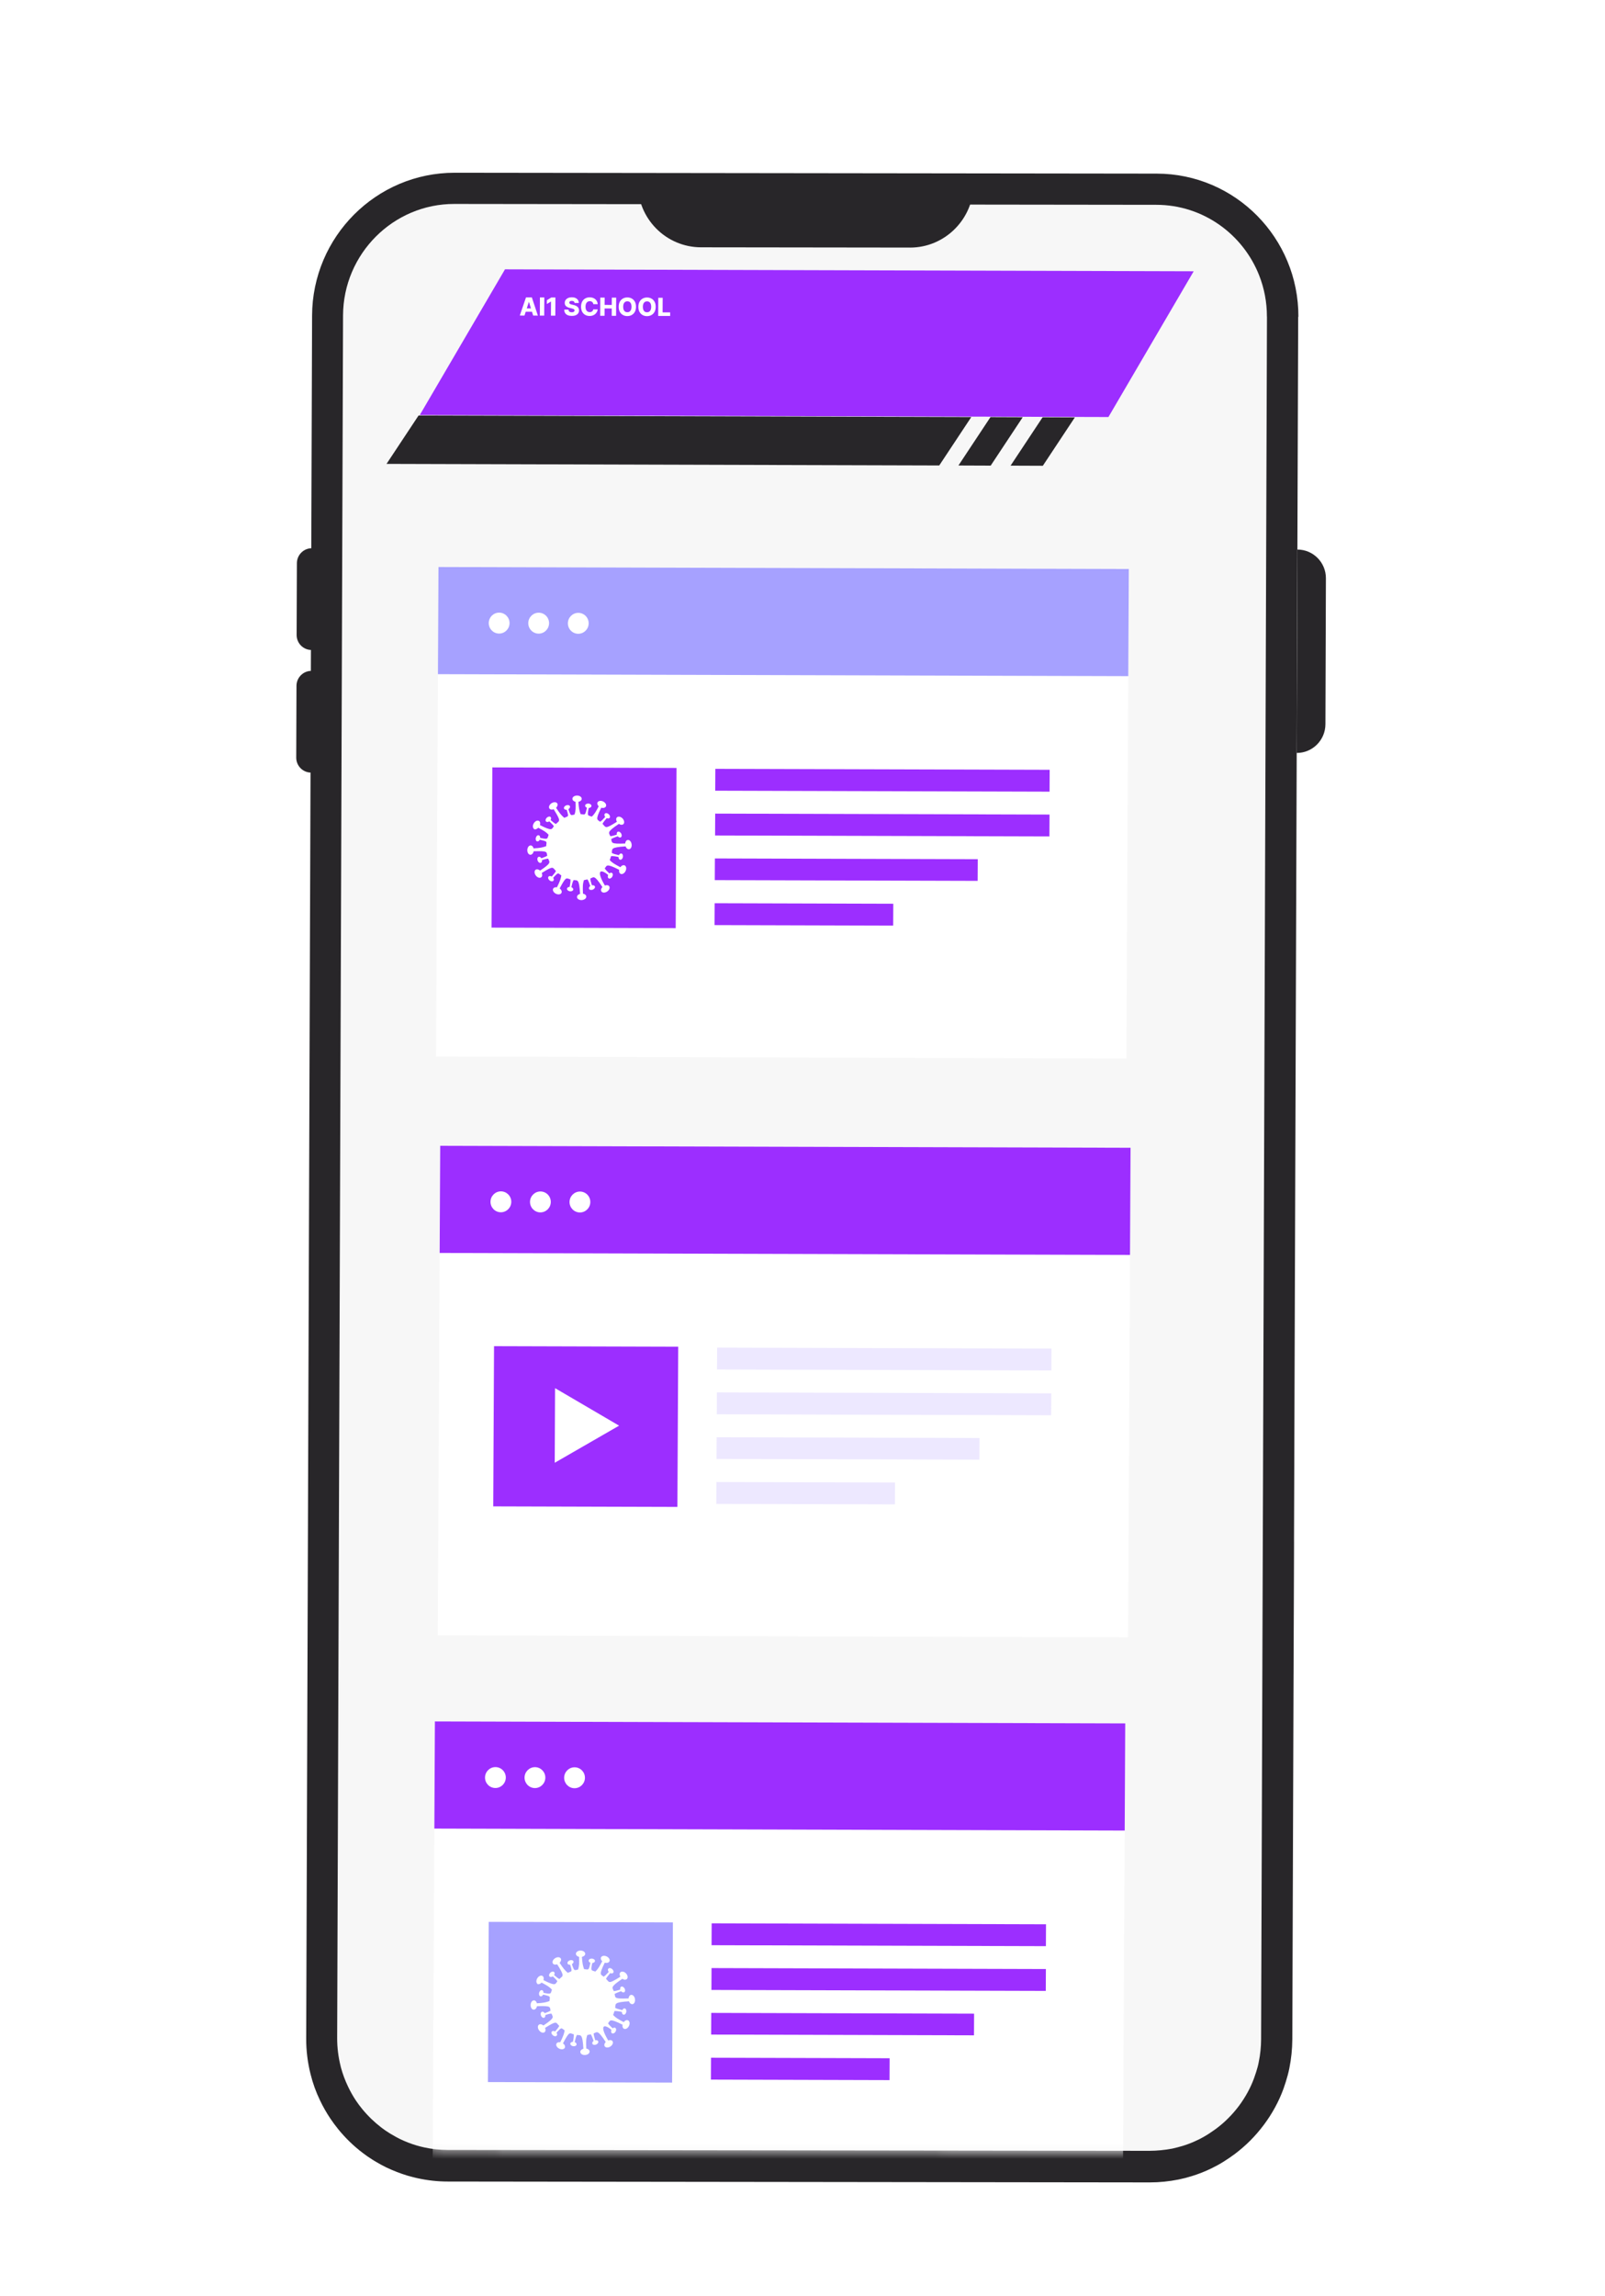 <svg width="193" height="276" viewBox="0 0 193 276" fill="none" xmlns="http://www.w3.org/2000/svg">
<g filter="url(#filter0_d_1694_50)">
<g style="mix-blend-mode:multiply" opacity="0.2">
<path d="M155.234 183.739C155.329 182.966 155.449 182.051 155.612 181.02L155.558 197.343C154.699 194.766 154.107 192.862 154.004 192.171C153.745 190.471 154.469 186.869 155.234 183.739Z" fill="#282629"/>
</g>
<path d="M155.934 86.505L156.02 62.06C157.917 62.064 159.446 63.613 159.439 65.514L159.381 83.058C159.373 84.967 157.831 86.509 155.941 86.507L155.934 86.505Z" fill="#282629"/>
<path d="M39.094 74.131L37.451 74.129C36.467 74.127 35.667 73.319 35.67 72.329L35.701 63.697C35.704 62.707 36.509 61.9 37.493 61.902L39.136 61.904L39.094 74.131Z" fill="#282629"/>
<path d="M39.045 88.871L37.402 88.869C36.418 88.868 35.618 88.059 35.622 87.069L35.652 78.438C35.655 77.447 36.461 76.641 37.445 76.642L39.087 76.644L39.045 88.871Z" fill="#282629"/>
<path d="M156.106 34.068L155.4 241.138C155.393 242.327 155.269 243.489 155.044 244.61C154.932 245.171 154.783 245.717 154.614 246.252C154.521 246.522 154.435 246.794 154.343 247.064C153.77 248.642 152.955 250.11 151.965 251.431C151.466 252.095 150.928 252.72 150.342 253.307C149.765 253.888 149.134 254.428 148.479 254.926C148.039 255.251 147.586 255.56 147.112 255.856C146.647 256.147 146.163 256.411 145.669 256.65C144.922 257.016 144.139 257.321 143.343 257.57C142.807 257.74 142.268 257.879 141.711 257.991C140.589 258.214 139.43 258.338 138.255 258.336L53.85 258.231C52.605 258.232 51.385 258.09 50.216 257.834C50.025 257.785 49.831 257.751 49.641 257.695C49.427 257.643 49.215 257.583 49.002 257.523C48.119 257.254 47.27 256.921 46.447 256.531C46.036 256.329 45.636 256.112 45.253 255.884C45.072 255.775 44.89 255.674 44.718 255.559C44.344 255.324 43.981 255.068 43.628 254.798C42.534 253.974 41.548 253.015 40.68 251.952C40.338 251.529 40.008 251.085 39.703 250.63C39.246 249.94 38.833 249.219 38.479 248.47C37.992 247.465 37.614 246.41 37.343 245.319C36.998 243.937 36.81 242.497 36.821 241.014L37.527 33.944C37.558 24.453 45.245 16.752 54.691 16.765L139.097 16.87C148.544 16.882 156.163 24.605 156.132 34.096L156.106 34.068Z" fill="#282629"/>
<path d="M152.352 34.059L151.646 241.129C151.641 242.041 151.551 242.961 151.366 243.849C151.296 244.254 151.181 244.652 151.045 245.085L150.796 245.815C150.384 246.95 149.764 248.088 148.974 249.149C148.585 249.662 148.161 250.161 147.698 250.614C147.278 251.044 146.781 251.476 146.225 251.89C145.97 252.078 145.657 252.287 145.309 252.52L145.163 252.611C144.87 252.792 144.572 252.965 144.252 253.126L144.034 253.228C143.513 253.485 142.977 253.702 142.415 253.883L142.228 253.943C141.783 254.075 141.373 254.182 140.965 254.273C140.067 254.443 139.161 254.533 138.253 254.538L53.848 254.433C52.895 254.431 51.937 254.334 51.012 254.128C50.694 254.057 50.385 253.981 50.078 253.889C49.384 253.683 48.715 253.421 48.049 253.097C47.731 252.933 47.422 252.771 47.151 252.601C46.99 252.511 46.871 252.444 46.769 252.372L46.686 252.319C46.449 252.178 46.189 251.993 45.87 251.752C45.035 251.113 44.258 250.367 43.56 249.52C43.275 249.169 43.025 248.839 42.806 248.507C42.44 247.957 42.117 247.383 41.848 246.81C41.498 246.077 41.214 245.324 41.003 244.545L40.954 244.343C40.683 243.245 40.539 242.122 40.544 240.986L41.251 33.916C41.28 26.52 47.285 20.5 54.642 20.514L139.047 20.619C144.662 20.625 149.467 24.148 151.413 29.102C152.017 30.63 152.348 32.311 152.345 34.058L152.352 34.059Z" fill="#F7F7F7"/>
<path d="M109.404 25.76L84.305 25.728C80.081 25.723 76.669 22.271 76.69 18.029L117.08 18.081C117.066 22.331 113.627 25.773 109.412 25.762L109.404 25.76Z" fill="#282629"/>
<mask id="mask0_1694_50" style="mask-type:luminance" maskUnits="userSpaceOnUse" x="40" y="20" width="113" height="235">
<path d="M152.354 34.052L151.648 241.122C151.644 242.034 151.553 242.954 151.369 243.842C151.299 244.247 151.184 244.645 151.047 245.078L150.798 245.808C150.386 246.943 149.767 248.081 148.976 249.142C148.587 249.655 148.163 250.154 147.7 250.607C147.28 251.037 146.783 251.469 146.227 251.883C145.972 252.071 145.659 252.28 145.312 252.513L145.165 252.604C144.873 252.785 144.574 252.958 144.254 253.119L144.037 253.22C143.516 253.478 142.979 253.694 142.418 253.876L142.23 253.936C141.785 254.068 141.375 254.174 140.967 254.266C140.07 254.436 139.163 254.526 138.256 254.531L53.85 254.426C52.898 254.424 51.939 254.327 51.014 254.121C50.696 254.05 50.387 253.973 50.088 253.883C49.394 253.678 48.725 253.415 48.059 253.091C47.741 252.927 47.431 252.765 47.161 252.595C47 252.505 46.881 252.438 46.778 252.366L46.695 252.313C46.459 252.172 46.199 251.987 45.879 251.747C45.045 251.107 44.268 250.362 43.57 249.514C43.285 249.163 43.035 248.833 42.816 248.502C42.45 247.951 42.127 247.377 41.857 246.804C41.508 246.071 41.224 245.318 41.013 244.539L40.963 244.337C40.693 243.239 40.549 242.116 40.554 240.98L41.261 33.91C41.289 26.515 47.295 20.494 54.651 20.508L139.057 20.613C144.672 20.619 149.477 24.142 151.423 29.096C152.026 30.624 152.357 32.305 152.354 34.052Z" fill="white"/>
</mask>
<g mask="url(#mask0_1694_50)">
<path d="M135.74 64.392L52.726 64.154L52.429 122.999L135.443 123.237L135.74 64.392Z" fill="white"/>
<path d="M135.74 64.396L52.726 64.158L52.661 77.038L135.675 77.276L135.74 64.396Z" fill="#A6A1FF"/>
<path d="M126.222 88.533L86.018 88.418L86.004 91.047L126.209 91.162L126.222 88.533Z" fill="#9C2EFF"/>
<path d="M126.206 93.914L86.001 93.799L85.988 96.428L126.192 96.543L126.206 93.914Z" fill="#9C2EFF"/>
<path d="M117.573 99.28L85.965 99.189L85.952 101.794L117.56 101.884L117.573 99.28Z" fill="#9C2EFF"/>
<path d="M107.418 104.634L85.939 104.572L85.926 107.201L107.405 107.263L107.418 104.634Z" fill="#9C2EFF"/>
<path d="M81.35 88.309L59.203 88.246L59.106 107.504L81.252 107.568L81.35 88.309Z" fill="#9C2EFF"/>
<path d="M61.272 70.902C61.268 71.6 60.703 72.159 60.017 72.158C59.323 72.156 58.769 71.588 58.772 70.898C58.775 70.2 59.34 69.641 60.026 69.642C60.72 69.644 61.274 70.212 61.272 70.902Z" fill="white"/>
<path d="M66.025 70.91C66.022 71.608 65.456 72.167 64.771 72.166C64.077 72.163 63.523 71.596 63.525 70.906C63.529 70.208 64.094 69.649 64.78 69.65C65.474 69.652 66.028 70.22 66.025 70.91Z" fill="white"/>
<path d="M70.787 70.927C70.783 71.625 70.218 72.184 69.532 72.183C68.839 72.181 68.285 71.614 68.287 70.924C68.291 70.225 68.856 69.667 69.542 69.668C70.236 69.67 70.79 70.237 70.787 70.927Z" fill="white"/>
<path d="M135.948 133.964L52.934 133.727L52.637 192.571L135.651 192.809L135.948 133.964Z" fill="white"/>
<path d="M135.948 133.968L52.934 133.73L52.869 146.611L135.883 146.848L135.948 133.968Z" fill="#9C2EFF"/>
<path opacity="0.23" d="M126.437 158.107L86.232 157.992L86.219 160.621L126.424 160.736L126.437 158.107Z" fill="#B099FF"/>
<path opacity="0.23" d="M126.413 163.49L86.208 163.375L86.195 166.004L126.4 166.119L126.413 163.49Z" fill="#B099FF"/>
<path opacity="0.23" d="M117.784 168.856L86.176 168.766L86.163 171.37L117.771 171.46L117.784 168.856Z" fill="#B099FF"/>
<path opacity="0.23" d="M107.626 174.206L86.147 174.145L86.134 176.774L107.613 176.835L107.626 174.206Z" fill="#B099FF"/>
<path d="M81.555 157.88L59.408 157.816L59.311 177.075L81.457 177.138L81.555 157.88Z" fill="#9C2EFF"/>
<path d="M61.482 140.466C61.479 141.164 60.913 141.723 60.228 141.722C59.534 141.72 58.98 141.153 58.982 140.463C58.986 139.765 59.551 139.206 60.237 139.207C60.923 139.208 61.485 139.776 61.482 140.466Z" fill="white"/>
<path d="M66.233 140.48C66.23 141.178 65.664 141.737 64.979 141.736C64.293 141.735 63.731 141.166 63.733 140.476C63.737 139.778 64.302 139.219 64.988 139.22C65.682 139.223 66.236 139.79 66.233 140.48Z" fill="white"/>
<path d="M70.986 140.49C70.983 141.188 70.417 141.747 69.732 141.746C69.038 141.743 68.484 141.176 68.486 140.486C68.49 139.788 69.055 139.229 69.741 139.23C70.435 139.232 70.989 139.8 70.986 140.49Z" fill="white"/>
<path d="M135.31 203.167L52.296 202.93L51.999 261.775L135.013 262.012L135.31 203.167Z" fill="white"/>
<path d="M135.309 203.161L52.295 202.924L52.23 215.804L135.244 216.042L135.309 203.161Z" fill="#9C2EFF"/>
<path d="M125.782 227.308L85.577 227.193L85.564 229.823L125.769 229.938L125.782 227.308Z" fill="#9C2EFF"/>
<path d="M125.767 232.687L85.562 232.572L85.549 235.201L125.754 235.316L125.767 232.687Z" fill="#9C2EFF"/>
<path d="M117.135 238.051L85.526 237.961L85.513 240.565L117.122 240.656L117.135 238.051Z" fill="#9C2EFF"/>
<path d="M106.979 243.411L85.5 243.35L85.487 245.979L106.966 246.04L106.979 243.411Z" fill="#9C2EFF"/>
<path d="M80.917 227.079L58.77 227.016L58.673 246.274L80.82 246.337L80.917 227.079Z" fill="#A6A1FF"/>
<path d="M60.823 209.671C60.819 210.37 60.254 210.928 59.569 210.927C58.875 210.925 58.321 210.358 58.323 209.668C58.327 208.97 58.892 208.411 59.578 208.412C60.264 208.413 60.826 208.981 60.823 209.671Z" fill="white"/>
<path d="M65.577 209.679C65.573 210.377 65.008 210.936 64.323 210.935C63.637 210.934 63.075 210.366 63.077 209.676C63.081 208.977 63.646 208.419 64.332 208.42C65.017 208.42 65.58 208.989 65.577 209.679Z" fill="white"/>
<path d="M70.339 209.697C70.335 210.395 69.77 210.954 69.084 210.953C68.391 210.951 67.837 210.383 67.839 209.693C67.843 208.995 68.408 208.436 69.094 208.437C69.787 208.439 70.341 209.007 70.339 209.697Z" fill="white"/>
<path d="M112.944 51.951L46.48 51.762L50.331 45.947L116.795 46.135L112.944 51.951Z" fill="#282629"/>
<path d="M119.13 51.97L115.252 51.955L119.102 46.139L122.98 46.154L119.13 51.97Z" fill="#282629"/>
<path d="M125.399 51.989L121.521 51.974L125.372 46.159L129.25 46.174L125.399 51.989Z" fill="#282629"/>
<path d="M133.288 46.129L50.474 45.894L60.726 28.374L143.541 28.608L133.288 46.129Z" fill="#9C2EFF"/>
<path d="M63.071 33.929L62.504 33.928L63.252 31.748L63.954 31.75L64.679 33.934L64.112 33.932L63.608 32.299L63.591 32.299L63.071 33.929ZM63 33.071L64.184 33.074L64.183 33.475L62.998 33.471L63 33.071ZM65.452 31.755L65.441 33.936L64.914 33.935L64.925 31.753L65.452 31.755ZM66.788 31.758L66.777 33.94L66.25 33.939L66.259 32.249L66.246 32.249L65.757 32.546L65.759 32.09L66.299 31.757L66.788 31.758ZM69.095 32.419C69.088 32.341 69.057 32.28 69.001 32.237C68.946 32.192 68.867 32.17 68.764 32.17C68.695 32.17 68.639 32.178 68.593 32.196C68.548 32.214 68.513 32.238 68.49 32.269C68.468 32.3 68.456 32.335 68.455 32.375C68.453 32.407 68.459 32.436 68.474 32.461C68.488 32.486 68.51 32.508 68.537 32.527C68.565 32.546 68.599 32.562 68.639 32.577C68.679 32.591 68.724 32.603 68.773 32.614L68.96 32.657C69.068 32.681 69.163 32.713 69.246 32.752C69.328 32.791 69.398 32.838 69.454 32.892C69.51 32.946 69.553 33.008 69.582 33.079C69.61 33.149 69.625 33.228 69.625 33.316C69.624 33.453 69.588 33.571 69.519 33.67C69.45 33.768 69.35 33.844 69.221 33.896C69.092 33.948 68.936 33.974 68.755 33.974C68.572 33.973 68.413 33.945 68.278 33.89C68.142 33.835 68.037 33.752 67.963 33.64C67.888 33.528 67.85 33.387 67.849 33.217L68.354 33.218C68.358 33.288 68.376 33.347 68.409 33.394C68.442 33.441 68.488 33.477 68.546 33.501C68.605 33.525 68.673 33.538 68.75 33.538C68.821 33.538 68.882 33.529 68.932 33.51C68.982 33.49 69.021 33.464 69.048 33.43C69.075 33.396 69.089 33.357 69.09 33.313C69.09 33.272 69.077 33.236 69.052 33.207C69.028 33.177 68.99 33.152 68.938 33.13C68.887 33.108 68.822 33.088 68.742 33.069L68.514 33.015C68.326 32.971 68.177 32.901 68.069 32.804C67.961 32.706 67.908 32.575 67.909 32.409C67.909 32.274 67.946 32.156 68.02 32.055C68.093 31.953 68.195 31.875 68.324 31.818C68.454 31.762 68.602 31.734 68.767 31.734C68.936 31.735 69.082 31.764 69.207 31.822C69.331 31.879 69.428 31.959 69.496 32.062C69.564 32.165 69.599 32.285 69.6 32.42L69.095 32.419ZM71.876 32.563L71.343 32.562C71.336 32.507 71.322 32.458 71.3 32.414C71.278 32.37 71.249 32.332 71.213 32.3C71.177 32.269 71.134 32.245 71.085 32.229C71.036 32.212 70.982 32.203 70.922 32.203C70.816 32.202 70.725 32.228 70.648 32.28C70.572 32.331 70.513 32.406 70.471 32.504C70.43 32.602 70.409 32.72 70.408 32.86C70.408 33.005 70.428 33.126 70.468 33.224C70.51 33.322 70.568 33.395 70.643 33.445C70.719 33.494 70.808 33.519 70.912 33.519C70.97 33.52 71.023 33.512 71.071 33.498C71.119 33.483 71.162 33.461 71.198 33.433C71.235 33.404 71.266 33.369 71.289 33.328C71.314 33.286 71.33 33.239 71.34 33.186L71.873 33.191C71.863 33.287 71.834 33.383 71.787 33.476C71.74 33.57 71.676 33.655 71.595 33.732C71.514 33.809 71.415 33.87 71.298 33.915C71.182 33.96 71.049 33.982 70.899 33.982C70.702 33.981 70.525 33.937 70.369 33.85C70.214 33.763 70.092 33.635 70.002 33.468C69.913 33.301 69.869 33.097 69.87 32.858C69.871 32.618 69.918 32.415 70.011 32.248C70.103 32.081 70.228 31.955 70.385 31.869C70.541 31.783 70.716 31.74 70.91 31.74C71.043 31.741 71.165 31.759 71.277 31.797C71.389 31.833 71.487 31.887 71.572 31.957C71.657 32.027 71.726 32.113 71.778 32.215C71.831 32.316 71.864 32.433 71.876 32.563ZM72.171 33.956L72.181 31.774L72.709 31.775L72.704 32.651L73.564 32.653L73.569 31.778L74.095 31.779L74.084 33.961L73.558 33.959L73.562 33.083L72.702 33.08L72.698 33.957L72.171 33.956ZM76.479 32.877C76.478 33.117 76.431 33.32 76.338 33.487C76.245 33.654 76.119 33.78 75.961 33.866C75.803 33.953 75.627 33.995 75.432 33.995C75.236 33.994 75.059 33.95 74.903 33.862C74.746 33.774 74.623 33.647 74.531 33.481C74.44 33.314 74.395 33.11 74.397 32.871C74.398 32.631 74.445 32.428 74.537 32.261C74.63 32.094 74.756 31.968 74.913 31.882C75.07 31.796 75.247 31.753 75.443 31.753C75.638 31.754 75.814 31.798 75.971 31.885C76.128 31.972 76.252 32.099 76.344 32.266C76.436 32.433 76.481 32.637 76.479 32.877ZM75.94 32.875C75.941 32.733 75.921 32.613 75.881 32.515C75.842 32.417 75.785 32.343 75.71 32.292C75.636 32.241 75.546 32.216 75.441 32.216C75.336 32.215 75.246 32.24 75.171 32.291C75.095 32.341 75.037 32.415 74.996 32.513C74.956 32.611 74.935 32.73 74.935 32.873C74.934 33.015 74.953 33.135 74.993 33.233C75.032 33.331 75.09 33.405 75.165 33.456C75.24 33.507 75.33 33.532 75.434 33.532C75.539 33.533 75.629 33.508 75.704 33.458C75.78 33.407 75.838 33.333 75.878 33.235C75.919 33.137 75.94 33.017 75.94 32.875ZM78.847 32.884C78.845 33.124 78.798 33.327 78.705 33.494C78.612 33.66 78.486 33.787 78.328 33.873C78.171 33.959 77.994 34.002 77.799 34.002C77.603 34.001 77.427 33.957 77.27 33.869C77.114 33.781 76.99 33.654 76.898 33.487C76.807 33.32 76.763 33.117 76.764 32.878C76.765 32.638 76.812 32.434 76.904 32.268C76.998 32.101 77.123 31.975 77.28 31.889C77.438 31.802 77.614 31.759 77.81 31.76C78.006 31.761 78.182 31.804 78.338 31.892C78.495 31.979 78.62 32.106 78.711 32.273C78.803 32.44 78.848 32.644 78.847 32.884ZM78.308 32.882C78.308 32.74 78.289 32.62 78.249 32.522C78.209 32.424 78.152 32.349 78.077 32.299C78.003 32.248 77.913 32.223 77.808 32.222C77.704 32.222 77.614 32.247 77.538 32.297C77.463 32.347 77.404 32.422 77.363 32.519C77.323 32.617 77.302 32.737 77.302 32.879C77.301 33.021 77.32 33.141 77.36 33.24C77.4 33.338 77.457 33.412 77.532 33.463C77.607 33.513 77.697 33.539 77.801 33.539C77.906 33.539 77.996 33.514 78.071 33.464C78.147 33.414 78.205 33.34 78.245 33.242C78.286 33.144 78.307 33.024 78.308 32.882ZM79.149 33.975L79.16 31.794L79.687 31.795L79.678 33.549L80.586 33.551L80.584 33.98L79.149 33.975Z" fill="white"/>
<path d="M74.445 167.371L66.745 162.863L66.706 171.831L74.445 167.371Z" fill="white"/>
<path d="M64.188 95.652C64.339 95.745 64.56 95.674 64.724 95.5C65.391 95.852 65.68 96.019 65.974 96.348C65.785 96.812 65.98 96.939 64.956 96.719C64.959 96.56 64.891 96.422 64.777 96.402C64.632 96.368 64.482 96.511 64.43 96.712C64.379 96.914 64.453 97.112 64.598 97.145C64.712 97.165 64.834 97.085 64.91 96.939C65.941 97.168 65.7 97.159 65.679 97.712C65.267 97.868 64.938 97.937 64.161 97.979C64.112 97.777 63.979 97.628 63.821 97.626C63.605 97.613 63.421 97.859 63.409 98.169C63.397 98.478 63.56 98.742 63.777 98.746C63.96 98.752 64.125 98.571 64.176 98.327C65.926 98.268 65.7 98.414 65.806 98.862C65.637 98.967 65.439 99.051 65.101 99.169C65.016 99.028 64.879 98.954 64.762 99.001C64.627 99.053 64.576 99.255 64.65 99.453C64.724 99.651 64.897 99.765 65.04 99.714C65.147 99.674 65.197 99.531 65.18 99.385C65.516 99.283 65.71 99.224 65.92 99.218C66.065 99.639 66.418 99.675 64.945 100.649C64.763 100.491 64.545 100.445 64.401 100.555C64.228 100.685 64.242 100.99 64.432 101.242C64.615 101.493 64.908 101.585 65.081 101.455C65.216 101.353 65.235 101.145 65.146 100.936C66.62 100.005 66.43 100.283 66.851 100.701C66.752 100.886 66.62 101.065 66.351 101.364C66.199 101.279 66.039 101.285 65.955 101.38C65.86 101.498 65.926 101.694 66.086 101.832C66.248 101.961 66.454 101.98 66.549 101.861C66.623 101.773 66.605 101.635 66.517 101.519C67.198 100.77 67.066 100.957 67.503 101.235C67.43 101.652 67.317 101.969 66.972 102.659C66.769 102.623 66.583 102.684 66.516 102.824C66.416 103.017 66.562 103.286 66.839 103.427C67.115 103.567 67.415 103.527 67.516 103.334C67.603 103.164 67.499 102.944 67.3 102.791C68.107 101.272 68.08 101.571 68.599 101.711C68.608 101.949 68.586 102.172 68.494 102.611C68.334 102.617 68.203 102.695 68.183 102.809C68.158 102.957 68.308 103.101 68.511 103.136C68.723 103.172 68.905 103.086 68.93 102.939C68.952 102.816 68.855 102.698 68.706 102.639C68.806 102.21 68.86 101.992 68.98 101.786C69.434 101.864 69.645 101.564 69.754 103.444C69.526 103.505 69.373 103.664 69.384 103.843C69.398 104.055 69.662 104.219 69.967 104.196C70.272 104.173 70.513 103.988 70.501 103.767C70.489 103.596 70.321 103.458 70.102 103.42C70.07 102.589 70.061 102.251 70.225 101.791C70.362 101.772 70.502 101.738 70.641 101.703C70.759 101.892 70.849 102.101 70.98 102.502C70.856 102.59 70.79 102.731 70.829 102.838C70.881 102.974 71.091 103.018 71.28 102.942C71.478 102.858 71.592 102.684 71.532 102.548C71.484 102.438 71.342 102.388 71.178 102.419C71.06 102.037 70.997 101.823 70.985 101.603C71.405 101.448 71.44 101.1 72.438 102.629C72.276 102.794 72.221 103.012 72.322 103.156C72.441 103.336 72.742 103.338 73.004 103.173C73.26 102.999 73.376 102.716 73.257 102.535C73.165 102.393 72.952 102.364 72.737 102.445C71.676 100.653 72.161 100.367 73.133 101.175C73.055 101.338 73.075 101.51 73.188 101.58C73.308 101.66 73.507 101.576 73.612 101.401C73.728 101.219 73.713 101.014 73.593 100.935C73.503 100.877 73.382 100.898 73.274 100.989C72.986 100.72 72.835 100.576 72.718 100.387C72.992 100.056 72.847 99.736 74.454 100.553C74.417 100.766 74.467 100.96 74.621 101.037C74.812 101.137 75.08 100.99 75.221 100.711C75.361 100.433 75.321 100.131 75.121 100.029C74.959 99.951 74.743 100.039 74.599 100.242C73.91 99.878 73.62 99.718 73.319 99.38C73.378 99.23 73.439 99.073 73.483 98.912C73.719 98.902 73.941 98.924 74.377 99.016C74.373 99.184 74.449 99.323 74.571 99.344C74.717 99.37 74.867 99.227 74.903 99.023C74.939 98.81 74.864 98.621 74.717 98.595C74.604 98.576 74.489 98.657 74.423 98.797C73.989 98.696 73.773 98.642 73.567 98.522C73.647 98.065 73.349 97.853 75.225 97.74C75.303 97.964 75.48 98.104 75.651 98.083C75.865 98.053 75.997 97.773 75.949 97.47C75.903 97.159 75.698 96.938 75.484 96.968C75.313 96.989 75.198 97.171 75.176 97.395C73.375 97.462 73.618 97.31 73.496 96.86C73.682 96.749 73.89 96.659 74.281 96.524C74.393 96.653 74.542 96.713 74.653 96.648C74.782 96.578 74.795 96.361 74.692 96.183C74.581 96.004 74.396 95.913 74.265 95.991C74.171 96.051 74.139 96.188 74.173 96.329C73.811 96.443 73.6 96.499 73.389 96.513C73.236 96.091 72.883 96.055 74.423 95.033C74.617 95.168 74.848 95.183 74.971 95.053C75.123 94.902 75.067 94.598 74.854 94.376C74.634 94.152 74.333 94.1 74.18 94.259C74.059 94.381 74.074 94.586 74.182 94.781C72.698 95.72 72.878 95.456 72.45 95.028C72.55 94.835 72.69 94.657 72.962 94.343C73.101 94.409 73.236 94.399 73.31 94.31C73.404 94.2 73.348 93.997 73.188 93.86C73.027 93.722 72.822 93.704 72.727 93.814C72.644 93.909 72.675 94.066 72.777 94.201C72.508 94.5 72.355 94.658 72.167 94.777C71.839 94.502 71.53 94.642 72.3 93.091C72.546 93.168 72.784 93.1 72.864 92.928C72.956 92.734 72.801 92.471 72.523 92.339C72.245 92.206 71.942 92.263 71.85 92.458C71.784 92.598 71.851 92.786 71.995 92.921C71.646 93.584 71.479 93.875 71.161 94.165C70.7 93.976 70.574 94.173 70.797 93.126C70.975 93.115 71.11 93.011 71.123 92.888C71.132 92.738 70.971 92.609 70.765 92.59C70.558 92.579 70.372 92.682 70.363 92.832C70.353 92.939 70.443 93.048 70.577 93.096C70.348 94.126 70.357 93.883 69.816 93.865C69.669 93.461 69.599 93.137 69.553 92.388C69.779 92.343 69.947 92.195 69.95 92.028C69.955 91.81 69.71 91.632 69.401 91.629C69.092 91.626 68.837 91.793 68.833 92.011C68.827 92.187 68.986 92.332 69.211 92.388C69.237 93.15 69.239 93.479 69.08 93.914C68.659 93.976 68.648 94.185 68.348 93.266C68.496 93.182 68.58 93.036 68.533 92.919C68.481 92.784 68.281 92.732 68.084 92.807C67.887 92.883 67.773 93.057 67.825 93.192C67.865 93.3 67.991 93.347 68.143 93.34C68.432 94.274 68.343 94.065 67.858 94.309C67.529 94.033 67.299 93.766 66.871 93.102C67.033 92.937 67.102 92.73 67.011 92.579C66.902 92.392 66.594 92.381 66.331 92.546C66.069 92.711 65.945 92.992 66.056 93.172C66.147 93.322 66.358 93.359 66.581 93.279C67.537 94.809 67.269 94.619 66.843 95.051C66.659 94.951 66.489 94.821 66.207 94.57C66.287 94.441 66.294 94.307 66.217 94.218C66.119 94.109 65.913 94.14 65.753 94.29C65.603 94.432 65.558 94.643 65.658 94.744C65.743 94.835 65.911 94.83 66.054 94.729C66.335 94.988 66.484 95.14 66.603 95.321C66.329 95.652 66.467 95.962 64.93 95.182C64.991 94.974 64.96 94.767 64.816 94.683C64.635 94.567 64.355 94.687 64.192 94.954C64.028 95.22 64.042 95.525 64.223 95.641L64.188 95.652Z" fill="white"/>
<path d="M64.588 234.469C64.739 234.563 64.96 234.492 65.124 234.318C65.791 234.669 66.08 234.837 66.374 235.166C66.185 235.63 66.381 235.756 65.355 235.545C65.358 235.386 65.29 235.247 65.176 235.228C65.031 235.194 64.881 235.337 64.829 235.538C64.778 235.74 64.852 235.938 64.997 235.971C65.111 235.991 65.241 235.913 65.309 235.764C66.34 235.993 66.098 235.985 66.078 236.537C65.666 236.693 65.337 236.763 64.56 236.805C64.511 236.603 64.378 236.453 64.22 236.451C64.004 236.439 63.819 236.685 63.808 236.995C63.796 237.304 63.959 237.568 64.176 237.572C64.359 237.578 64.524 237.396 64.575 237.153C66.325 237.094 66.099 237.24 66.205 237.688C66.036 237.793 65.838 237.877 65.499 237.995C65.415 237.854 65.278 237.779 65.161 237.827C65.026 237.879 64.974 238.081 65.049 238.279C65.123 238.477 65.296 238.591 65.439 238.54C65.546 238.499 65.596 238.357 65.579 238.211C65.915 238.109 66.109 238.05 66.319 238.044C66.463 238.465 66.817 238.501 65.344 239.475C65.162 239.317 64.944 239.271 64.799 239.38C64.626 239.51 64.64 239.816 64.831 240.068C65.022 240.32 65.307 240.411 65.48 240.281C65.615 240.178 65.634 239.971 65.545 239.762C67.019 238.83 66.829 239.109 67.25 239.527C67.151 239.712 67.019 239.891 66.75 240.19C66.598 240.104 66.438 240.11 66.354 240.205C66.259 240.324 66.325 240.52 66.485 240.657C66.647 240.787 66.853 240.805 66.948 240.687C67.022 240.599 67.004 240.461 66.916 240.345C67.597 239.596 67.465 239.783 67.901 240.061C67.829 240.478 67.716 240.795 67.371 241.484C67.168 241.449 66.981 241.51 66.915 241.65C66.815 241.843 66.961 242.112 67.237 242.253C67.514 242.393 67.814 242.353 67.914 242.159C68.002 241.989 67.898 241.769 67.699 241.617C68.505 240.098 68.479 240.397 68.998 240.537C69.007 240.774 68.985 240.998 68.893 241.436C68.733 241.442 68.602 241.521 68.582 241.635C68.557 241.782 68.707 241.926 68.91 241.962C69.121 241.998 69.304 241.912 69.329 241.765C69.35 241.642 69.254 241.524 69.105 241.465C69.204 241.036 69.259 240.818 69.378 240.611C69.833 240.69 70.044 240.39 70.153 242.269C69.925 242.331 69.772 242.49 69.783 242.668C69.796 242.881 70.061 243.045 70.366 243.022C70.671 242.999 70.912 242.813 70.9 242.592C70.888 242.422 70.72 242.283 70.5 242.245C70.469 241.415 70.46 241.077 70.624 240.617C70.761 240.598 70.9 240.564 71.04 240.529C71.158 240.718 71.247 240.927 71.379 241.328C71.255 241.416 71.189 241.556 71.228 241.664C71.28 241.8 71.49 241.844 71.679 241.768C71.877 241.684 71.991 241.51 71.931 241.373C71.883 241.264 71.741 241.214 71.577 241.245C71.459 240.862 71.396 240.649 71.384 240.428C71.804 240.274 71.839 239.926 72.837 241.455C72.674 241.62 72.62 241.838 72.721 241.982C72.84 242.162 73.141 242.164 73.403 241.999C73.659 241.824 73.775 241.541 73.656 241.361C73.564 241.218 73.351 241.19 73.136 241.271C72.075 239.479 72.56 239.192 73.532 240.001C73.454 240.164 73.474 240.336 73.587 240.406C73.707 240.486 73.906 240.402 74.011 240.227C74.126 240.045 74.112 239.84 73.992 239.76C73.901 239.703 73.781 239.724 73.673 239.815C73.385 239.546 73.234 239.402 73.117 239.213C73.391 238.882 73.246 238.562 74.861 239.38C74.824 239.593 74.874 239.787 75.028 239.864C75.219 239.965 75.487 239.817 75.628 239.539C75.768 239.26 75.728 238.958 75.528 238.856C75.366 238.778 75.15 238.867 75.006 239.069C74.317 238.705 74.028 238.537 73.726 238.207C73.785 238.058 73.846 237.9 73.89 237.739C74.126 237.729 74.348 237.751 74.784 237.843C74.78 238.011 74.856 238.15 74.978 238.172C75.124 238.197 75.274 238.055 75.309 237.85C75.346 237.638 75.27 237.448 75.124 237.422C75.011 237.403 74.896 237.484 74.83 237.624C74.396 237.524 74.18 237.469 73.975 237.35C74.054 236.892 73.756 236.68 75.632 236.567C75.71 236.791 75.887 236.931 76.058 236.911C76.272 236.88 76.404 236.6 76.356 236.297C76.31 235.986 76.106 235.765 75.891 235.796C75.72 235.817 75.605 235.999 75.583 236.222C73.782 236.289 74.025 236.138 73.903 235.687C74.089 235.576 74.297 235.486 74.689 235.352C74.8 235.48 74.949 235.54 75.06 235.475C75.189 235.405 75.202 235.188 75.099 235.01C74.988 234.831 74.803 234.74 74.68 234.82C74.586 234.879 74.554 235.017 74.588 235.157C74.226 235.271 74.015 235.328 73.804 235.341C73.651 234.919 73.298 234.883 74.838 233.862C75.032 233.997 75.263 234.012 75.386 233.881C75.538 233.731 75.482 233.426 75.269 233.204C75.049 232.981 74.749 232.929 74.596 233.088C74.474 233.21 74.489 233.414 74.597 233.61C73.113 234.548 73.293 234.285 72.873 233.859C72.973 233.665 73.113 233.488 73.385 233.173C73.524 233.239 73.66 233.229 73.733 233.14C73.828 233.03 73.771 232.827 73.611 232.69C73.451 232.553 73.245 232.534 73.15 232.644C73.067 232.739 73.098 232.896 73.2 233.031C72.931 233.33 72.778 233.488 72.59 233.607C72.262 233.332 71.953 233.472 72.724 231.921C72.97 231.998 73.207 231.929 73.287 231.758C73.379 231.564 73.224 231.301 72.946 231.169C72.668 231.036 72.365 231.093 72.273 231.288C72.207 231.428 72.275 231.616 72.418 231.751C72.069 232.414 71.902 232.705 71.584 232.995C71.123 232.806 70.997 233.003 71.219 231.964C71.397 231.953 71.532 231.85 71.545 231.726C71.554 231.576 71.392 231.447 71.186 231.428C70.979 231.417 70.794 231.52 70.785 231.67C70.775 231.778 70.865 231.886 70.999 231.934C70.77 232.964 70.778 232.721 70.238 232.703C70.091 232.299 70.021 231.975 69.975 231.227C70.201 231.181 70.368 231.034 70.372 230.866C70.377 230.648 70.131 230.471 69.822 230.468C69.513 230.465 69.259 230.631 69.254 230.849C69.249 231.025 69.408 231.17 69.632 231.226C69.659 231.988 69.661 232.317 69.502 232.753C69.081 232.814 69.07 233.023 68.77 232.104C68.918 232.02 69.002 231.875 68.955 231.757C68.903 231.622 68.703 231.57 68.506 231.646C68.309 231.721 68.195 231.895 68.247 232.03C68.287 232.138 68.421 232.186 68.564 232.178C68.854 233.112 68.765 232.903 68.279 233.147C67.951 232.871 67.721 232.604 67.292 231.941C67.455 231.775 67.524 231.568 67.433 231.418C67.323 231.23 67.016 231.219 66.753 231.384C66.49 231.549 66.366 231.831 66.478 232.01C66.569 232.16 66.78 232.197 67.002 232.118C67.959 233.647 67.69 233.458 67.264 233.889C67.081 233.79 66.911 233.659 66.628 233.408C66.709 233.279 66.716 233.146 66.639 233.057C66.541 232.947 66.335 232.979 66.175 233.128C66.025 233.27 65.98 233.481 66.08 233.583C66.164 233.673 66.332 233.669 66.475 233.567C66.757 233.826 66.906 233.978 67.025 234.159C66.751 234.49 66.889 234.8 65.352 234.021C65.413 233.812 65.382 233.605 65.237 233.521C65.057 233.405 64.777 233.525 64.613 233.792C64.45 234.058 64.464 234.364 64.645 234.479L64.588 234.469Z" fill="white"/>
</g>
</g>
<defs>
<filter id="filter0_d_1694_50" x="31.622" y="16.766" width="131.817" height="249.57" filterUnits="userSpaceOnUse" color-interpolation-filters="sRGB">
<feFlood flood-opacity="0" result="BackgroundImageFix"/>
<feColorMatrix in="SourceAlpha" type="matrix" values="0 0 0 0 0 0 0 0 0 0 0 0 0 0 0 0 0 0 127 0" result="hardAlpha"/>
<feOffset dy="4"/>
<feGaussianBlur stdDeviation="2"/>
<feComposite in2="hardAlpha" operator="out"/>
<feColorMatrix type="matrix" values="0 0 0 0 0 0 0 0 0 0 0 0 0 0 0 0 0 0 0.25 0"/>
<feBlend mode="normal" in2="BackgroundImageFix" result="effect1_dropShadow_1694_50"/>
<feBlend mode="normal" in="SourceGraphic" in2="effect1_dropShadow_1694_50" result="shape"/>
</filter>
</defs>
</svg>
